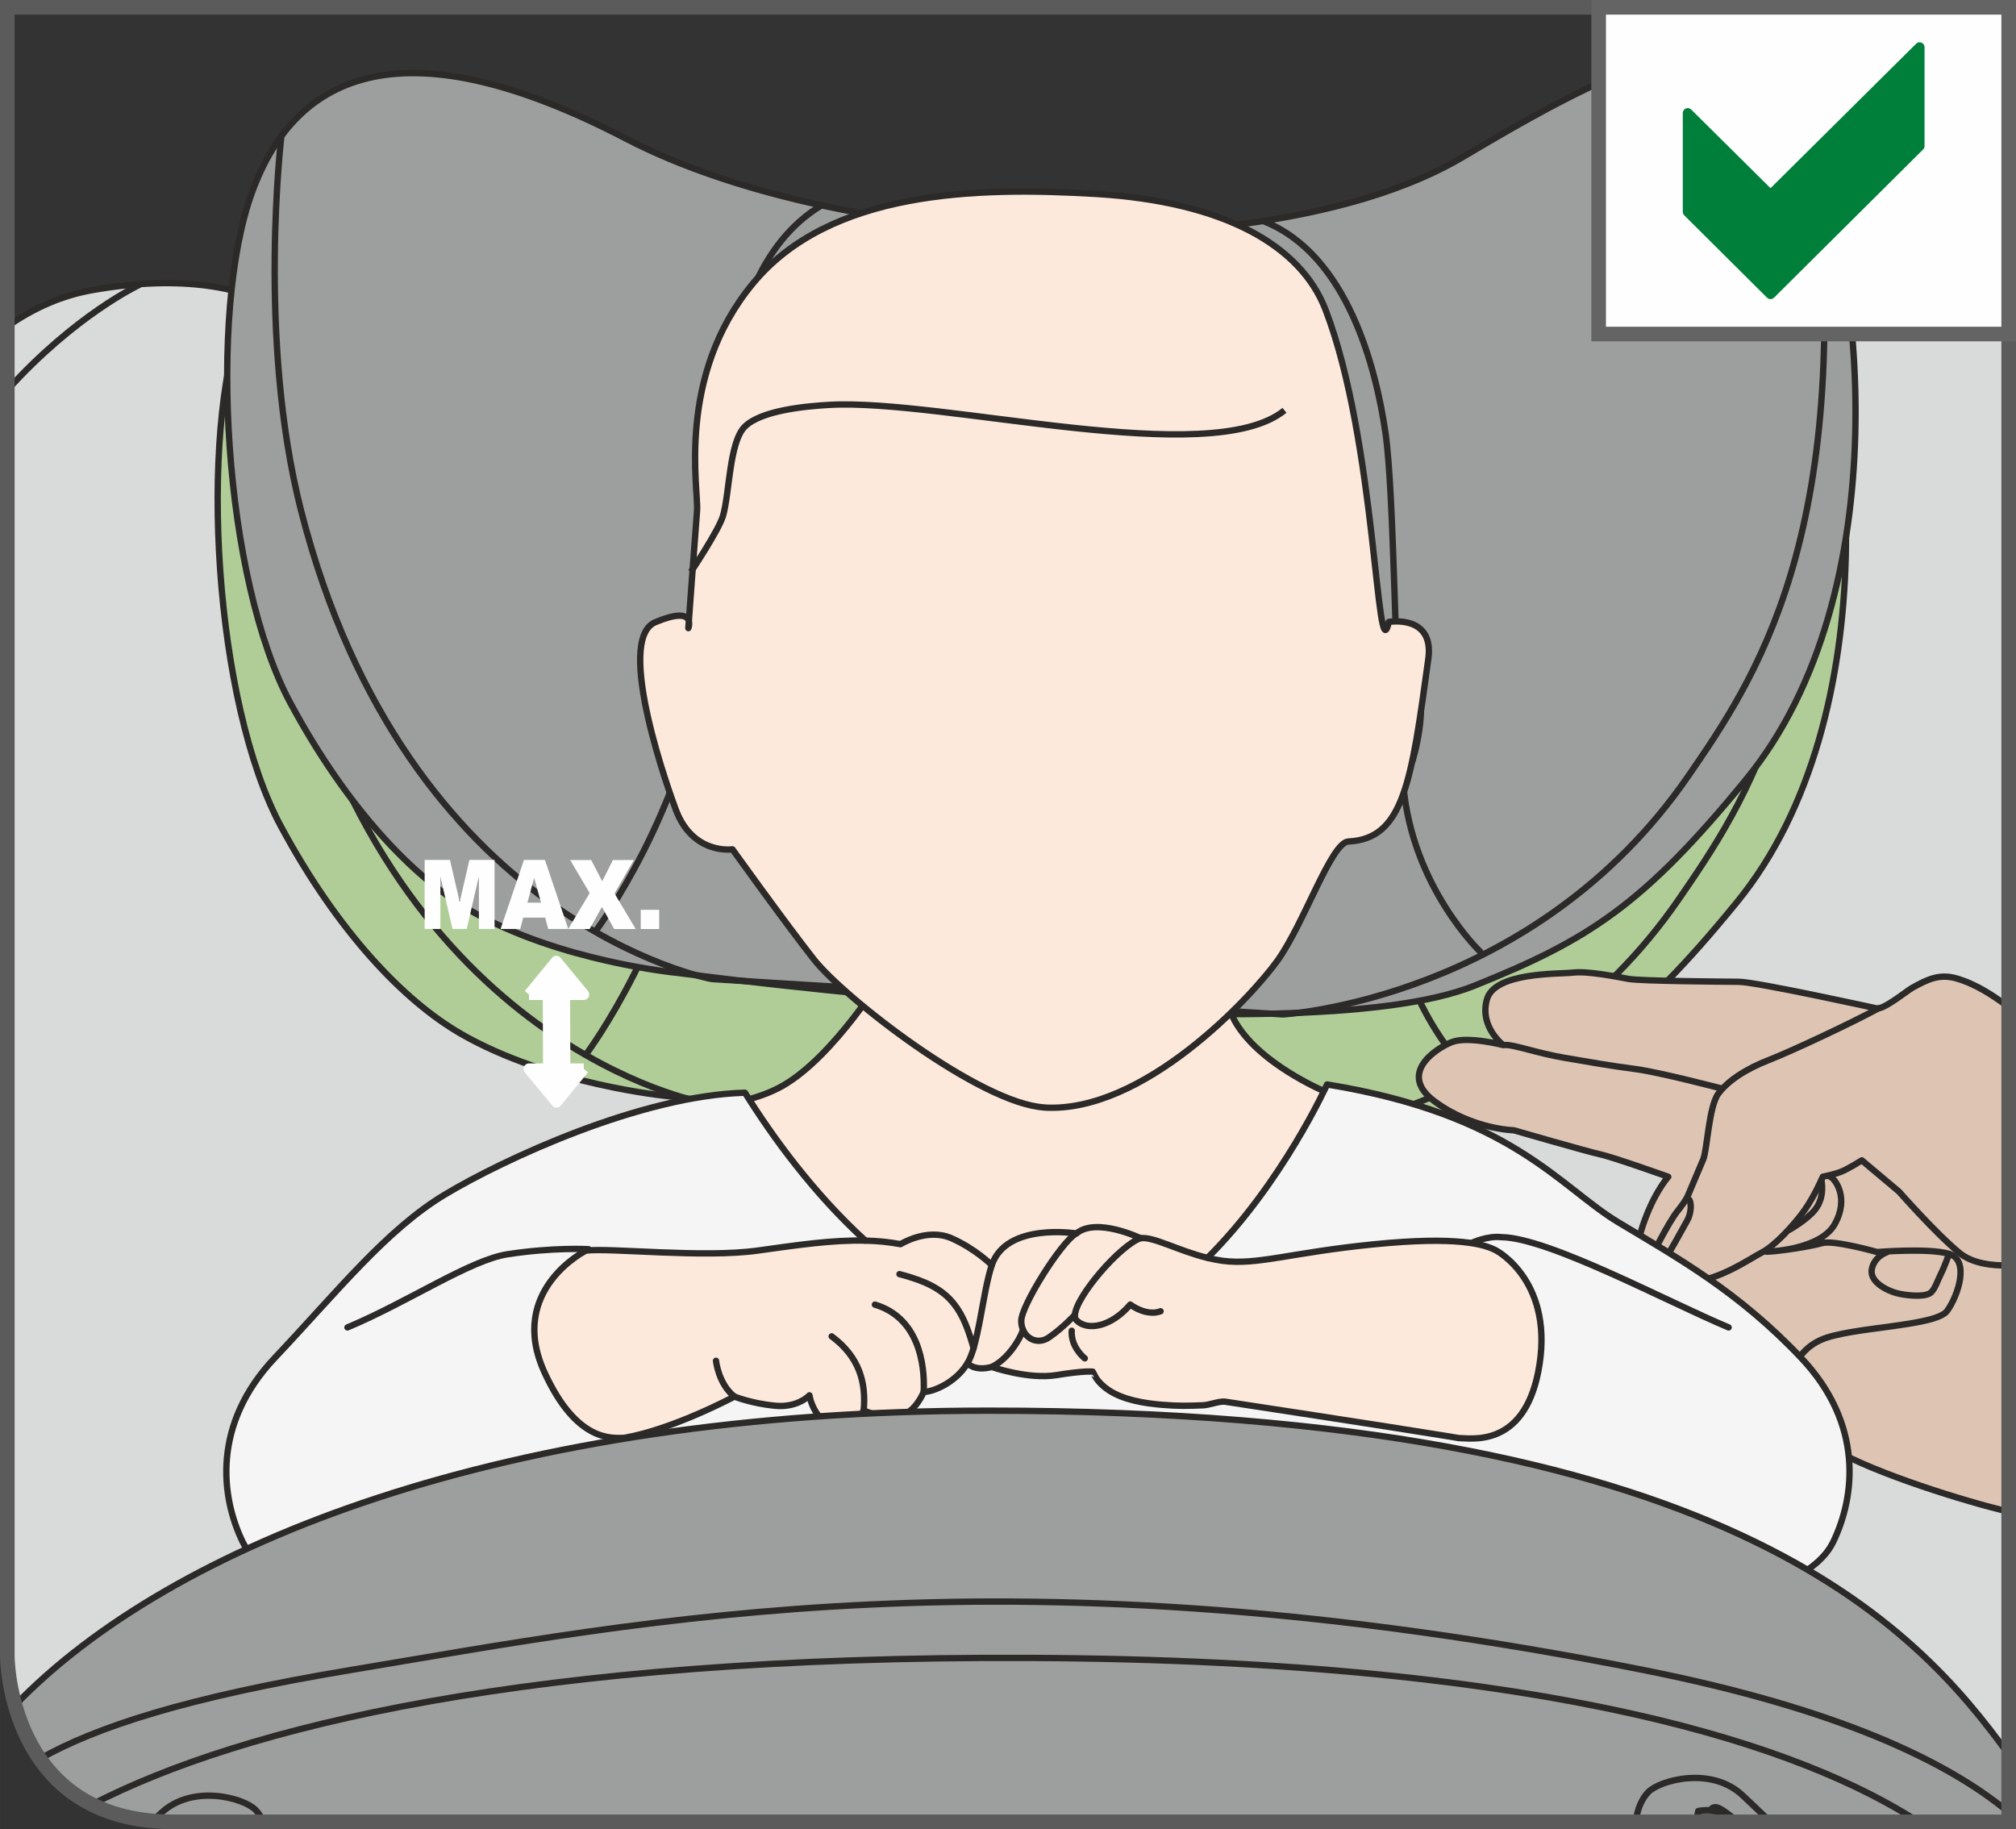 <?xml version="1.0" encoding="UTF-8"?>
<!DOCTYPE svg PUBLIC "-//W3C//DTD SVG 1.1//EN" "http://www.w3.org/Graphics/SVG/1.1/DTD/svg11.dtd">
<!-- Creator: CorelDRAW 2017 -->
<svg xmlns="http://www.w3.org/2000/svg" xml:space="preserve" width="24.338mm" height="22.081mm" version="1.1" style="shape-rendering:geometricPrecision; text-rendering:geometricPrecision; image-rendering:optimizeQuality; fill-rule:evenodd; clip-rule:evenodd"
viewBox="0 0 273.17 247.84"
 xmlns:xlink="http://www.w3.org/1999/xlink">
 <rect x="0" y="0" width="273.17" height="247.84" fill="#333333" stroke="none"/>
 <defs>
  <style type="text/css">
   <![CDATA[
    .str6 {stroke:#646464;stroke-width:1.98;stroke-miterlimit:4}
    .str5 {stroke:#5B5B5B;stroke-width:1.98;stroke-miterlimit:4}
    .str1 {stroke:#2B2A29;stroke-width:0.86;stroke-miterlimit:4}
    .str2 {stroke:#FEFEFE;stroke-width:1.48;stroke-linejoin:round;stroke-miterlimit:10}
    .str7 {stroke:#007F3A;stroke-width:1.34;stroke-linejoin:round;stroke-miterlimit:10}
    .str3 {stroke:#FEFEFE;stroke-width:3.7;stroke-linecap:round;stroke-linejoin:round;stroke-miterlimit:10}
    .str4 {stroke:#2B2A29;stroke-width:0.86;stroke-linecap:round;stroke-linejoin:round;stroke-miterlimit:10}
    .str0 {stroke:#2B2A29;stroke-width:0.86;stroke-linecap:round;stroke-linejoin:round;stroke-miterlimit:4}
    .fil1 {fill:none;fill-rule:nonzero}
    .fil6 {fill:#FEFEFE;fill-rule:nonzero}
    .fil7 {fill:whitesmoke;fill-rule:nonzero}
    .fil0 {fill:#D9DADA;fill-rule:nonzero}
    .fil3 {fill:#9D9E9E;fill-rule:nonzero}
    .fil8 {fill:#898989;fill-rule:nonzero}
    .fil9 {fill:#5B5B5B;fill-rule:nonzero}
    .fil4 {fill:#FDE9DB;fill-rule:nonzero}
    .fil5 {fill:#DEC4B3;fill-rule:nonzero}
    .fil2 {fill:#B0CD98;fill-rule:nonzero}
    .fil10 {fill:#007F3A;fill-rule:nonzero}
   ]]>
  </style>
 </defs>
 <g id="Слой_x0020_1">
  <path class="fil0" d="M0.99 44.22c3.63,-2.55 7.51,-4.21 11.56,-4.93 24.58,-4.32 32.96,7.29 37.82,14.05 4.86,6.75 29.44,38.36 89.95,38.62 60.5,0.28 93.73,-35.92 102.11,-46.46 5.7,-7.18 17.3,-16.36 29.76,-14.9l0 216.24 -248.74 0 0 0c-22.45,0 -22.45,-22.45 -22.45,-22.45l0 -180.18z"/>
  <path class="fil0" d="M266.37 30.67c1.9,-0.25 3.84,-0.29 5.81,-0.06l0 1.78c-3.4,-1.37 -5.79,-1.46 -5.79,-1.46l-0.02 -0.26z"/>
  <path class="fil1 str0" d="M266.39 30.93c0,0 2.38,0.08 5.78,1.46"/>
  <path class="fil0" d="M18.82 38.5l0.01 0.12c0,0 -8.69,4.08 -17.84,14.24l0 -8.64c3.63,-2.55 7.51,-4.21 11.56,-4.93 2.22,-0.39 4.31,-0.65 6.27,-0.8z"/>
  <path class="fil1 str0" d="M18.83 38.62c0,0 -8.69,4.08 -17.84,14.24"/>
  <path class="fil1 str0" d="M272.18 30.61l-0.02 -0c-0.02,-0 -0.05,-0.01 -0.07,-0.01 -12.42,-1.4 -23.98,7.75 -29.66,14.91 -8.38,10.54 -41.6,46.74 -102.11,46.46 -60.51,-0.27 -85.08,-31.87 -89.95,-38.62 -4.86,-6.76 -13.24,-18.37 -37.82,-14.05 -4.05,0.71 -7.93,2.37 -11.56,4.93"/>
  <path class="fil2" d="M62.45 140.07c-7.75,-4.46 -16.71,-13.86 -24.38,-28.09 -9.02,-16.73 -11.22,-52.85 -5.19,-69.27 6.02,-16.43 20.86,-22.72 50.68,-7.21 29.82,15.51 87.75,17.71 113.43,2.44 25.68,-15.28 38.04,-20.03 46.24,-3.05 8.2,16.97 12.75,62.11 -7.88,87.36 -13.94,17.07 -21.43,21.83 -36.88,28.02 -23.89,9.57 -107.9,-1.74 -107.9,-1.74 0,0 -16.07,-1.52 -28.11,-8.45z"/>
  <path class="fil1 str0" d="M62.45 140.07c-7.75,-4.46 -16.71,-13.86 -24.38,-28.09 -9.02,-16.73 -11.22,-52.85 -5.19,-69.27 6.02,-16.43 20.86,-22.72 50.68,-7.21 29.82,15.51 87.75,17.71 113.43,2.44 25.68,-15.28 38.04,-20.03 46.24,-3.05 8.2,16.97 12.75,62.11 -7.88,87.36 -13.94,17.07 -21.43,21.83 -36.88,28.02 -23.89,9.57 -107.9,-1.74 -107.9,-1.74 0,0 -16.07,-1.52 -28.11,-8.45"/>
  <path class="fil1 str0" d="M36.85 35.03c0,0 -3.32,27.43 2.64,50.8 14.3,56.04 55.68,63.53 55.68,63.53l77.39 4.79c0,0 34.08,-1.98 54.99,-32.41 8.73,-12.71 22.36,-32.29 17.26,-83.12"/>
  <path class="fil1 str0" d="M199.3 145.67c0,0 -9.29,-8.83 -10.44,-22.68 -1.16,-13.84 -1.19,-39.19 -2.42,-47.66 -1.23,-8.47 -5.04,-24.14 -16.5,-28.65"/>
  <path class="fil1 str0" d="M79.5 142.74c0,0 12.13,-16.28 14.71,-36.61 2.58,-20.32 -0.96,-51.54 15.83,-61.62"/>
  <path class="fil3" d="M63.74 123.37c-7.75,-4.46 -16.71,-13.86 -24.38,-28.09 -9.02,-16.73 -11.22,-52.85 -5.19,-69.27 6.02,-16.43 20.86,-22.72 50.68,-7.21 29.82,15.51 87.75,17.72 113.43,2.44 25.68,-15.28 38.04,-20.03 46.24,-3.05 8.2,16.97 12.75,62.11 -7.88,87.36 -13.94,17.07 -21.43,21.83 -36.88,28.02 -23.89,9.58 -107.9,-1.74 -107.9,-1.74 0,0 -16.07,-1.52 -28.11,-8.45z"/>
  <path class="fil1 str0" d="M63.74 123.37c-7.75,-4.46 -16.71,-13.86 -24.38,-28.09 -9.02,-16.73 -11.22,-52.85 -5.19,-69.27 6.02,-16.43 20.86,-22.72 50.68,-7.21 29.82,15.51 87.75,17.72 113.43,2.44 25.68,-15.28 38.04,-20.03 46.24,-3.05 8.2,16.97 12.75,62.11 -7.88,87.36 -13.94,17.07 -21.43,21.83 -36.88,28.02 -23.89,9.58 -107.9,-1.74 -107.9,-1.74 0,0 -16.07,-1.52 -28.11,-8.45"/>
  <path class="fil1 str0" d="M38.14 18.33c0,0 -3.32,27.43 2.64,50.8 14.3,56.04 55.68,63.53 55.68,63.53l77.39 4.79c0,0 34.08,-1.98 54.99,-32.41 8.73,-12.71 22.36,-32.29 17.26,-83.12"/>
  <path class="fil1 str0" d="M200.59 128.97c0,0 -9.29,-8.83 -10.44,-22.68 -1.16,-13.84 -1.19,-39.19 -2.42,-47.66 -1.23,-8.47 -5.05,-24.14 -16.5,-28.65"/>
  <path class="fil1 str0" d="M80.8 126.04c0,0 12.13,-16.29 14.71,-36.61 2.59,-20.32 -0.95,-51.54 15.83,-61.62"/>
  <path class="fil4" d="M201.65 246.85c0.12,-6.76 -0.17,-12.83 -0.72,-18.24 3.02,4.38 6.91,9.23 12.03,14.5 0.03,1.24 0.01,2.49 -0.03,3.74l35.93 0c-1.03,-12.7 -7.58,-24.89 -9.85,-30.48 -5.71,-14.02 -14.81,-30.46 -20.35,-38 0.14,-8.03 -5.53,-16.29 -11.12,-20.56 -11.51,-8.78 -19.47,-5.28 -30.29,-11.01 -10.82,-5.73 -10.86,-11.15 -10.86,-11.15l-46.43 -3.92c0,0 -6.85,11.33 -13.87,15.37 -7.02,4.05 -19.4,3.01 -27.14,6.33 -7.73,3.32 -11.76,6.63 -15.68,15.07 -3.92,8.44 -14.79,25.73 -14.79,25.73l0.4 0.46c-5.44,7.51 -12.17,18.17 -17.66,31.66 -1.66,4.09 -5.62,11.72 -8.02,20.49l0.22 0 0 0 39.54 0c2.78,-3.27 5.08,-6.35 7,-9.22 -0.08,3.16 -0.08,6.23 -0.01,9.22l131.69 0z"/>
  <path class="fil1 str0" d="M201.65 246.85c0.12,-6.76 -0.17,-12.83 -0.72,-18.24 3.02,4.38 6.91,9.23 12.03,14.5 0.03,1.24 0.01,2.49 -0.03,3.74m-149.96 0c2.78,-3.27 5.08,-6.35 7,-9.22 -0.08,3.16 -0.08,6.23 -0.01,9.22m169.05 -30.48c-5.71,-14.02 -14.81,-30.46 -20.35,-38 0.14,-8.03 -5.53,-16.29 -11.12,-20.56 -11.51,-8.78 -19.47,-5.28 -30.29,-11.01 -10.82,-5.73 -10.86,-11.15 -10.86,-11.15l-46.43 -3.92c0,0 -6.85,11.33 -13.87,15.37 -7.02,4.05 -19.4,3.01 -27.14,6.33 -7.73,3.32 -11.76,6.63 -15.68,15.07 -3.92,8.44 -14.79,25.73 -14.79,25.73l0.4 0.46c-5.44,7.51 -12.17,18.17 -17.66,31.66 -1.66,4.09 -5.62,11.72 -8.02,20.49m225.65 0c-1.03,-12.7 -7.58,-24.89 -9.85,-30.48"/>
  <path class="fil1 str0" d="M69.34 241.86c0,0 8.87,-8.93 12.13,-16.26"/>
  <path class="fil1 str0" d="M201.29 231.15c0,0 -5.77,-1.88 -8.46,-5.33 -2.69,-3.44 -4.96,-7.82 -4.96,-10.08"/>
  <path class="fil1 str0" d="M99.54 99.92c0,0 -7.25,-11.46 -10.06,-8.19 -2.81,3.27 0.47,10.06 0.47,10.06 0,0 0,-4.68 3.05,-3.75 3.04,0.94 6.32,6.79 6.32,6.79 0,0 -4.21,-0.47 -5.15,0 -0.93,0.47 0,2.57 1.17,2.81 1.17,0.23 3.28,-1.87 3.75,-0.23 0.47,1.64 0.93,3.51 0,4.68"/>
  <path class="fil1 str0" d="M184.56 101.03c0,0 5.17,-12.57 7.17,-8.98 2,3.59 -0.33,11.03 -0.33,11.03 0,0 0,-5.13 -2.17,-4.1 -2.17,1.03 -4.5,7.44 -4.5,7.44 0,0 3,-0.51 3.67,0 0.67,0.52 0,2.82 -0.83,3.08 -0.84,0.26 -2.34,-2.05 -2.67,-0.26 -0.33,1.8 -0.72,2.84 -0.05,4.12"/>
  <path class="fil4" d="M141.55 150.06c-8.76,-0.51 -27.22,-14.9 -31.3,-20.11 -3.94,-5.02 -11,-14.87 -11,-14.87 0,0 -5.35,0.8 -7.67,-5.35 -0.65,-1.73 -8.46,-23.06 -2.77,-25.43 5.69,-2.37 4.46,0.81 4.46,0.81 0,0 0.95,-13.05 1.18,-15.89 0.24,-2.84 -2.9,-18.18 7.59,-30.83 10.41,-12.56 30.09,-13.09 46.49,-12.11 17.41,1.05 27.74,7.03 31.07,15.66 6.91,17.89 6.93,49.71 8.59,42.33 0,0 6.18,-1.07 5.35,5 -2.28,16.63 -3.33,24.4 -10.83,24.75 -2.34,0.11 -6.01,11.15 -9.64,16.18 -3.55,4.93 -18.15,20.65 -31.53,19.87z"/>
  <path class="fil1 str0" d="M141.55 150.06c-8.76,-0.51 -27.22,-14.9 -31.3,-20.11 -3.94,-5.02 -11,-14.87 -11,-14.87 0,0 -5.35,0.8 -7.67,-5.35 -0.65,-1.73 -8.46,-23.06 -2.77,-25.43 5.69,-2.37 4.46,0.81 4.46,0.81 0,0 0.95,-13.05 1.18,-15.89 0.24,-2.84 -2.9,-18.18 7.59,-30.83 10.41,-12.56 30.09,-13.09 46.49,-12.11 17.41,1.05 27.74,7.03 31.07,15.66 6.91,17.89 6.93,49.71 8.59,42.33 0,0 6.18,-1.07 5.35,5 -2.28,16.63 -3.33,24.4 -10.83,24.75 -2.34,0.11 -6.01,11.15 -9.64,16.18 -3.55,4.93 -18.15,20.65 -31.53,19.87"/>
  <path class="fil4" d="M152.71 83.34c-1.01,-1.72 0.25,-3.54 4.7,-3.71 4.44,-0.16 10.37,-2.39 13.25,-1.24 2.88,1.15 6.09,5.35 6.09,5.35 0,0 -3.21,-2.63 -7.74,-2.97 -4.53,-0.33 -14.9,4.94 -16.31,2.55z"/>
  <path class="fil4" d="M133.52 82.19c1.01,-1.72 -0.24,-3.54 -4.69,-3.71 -4.45,-0.16 -10.37,-2.39 -13.26,-1.24 -2.88,1.15 -6.09,5.35 -6.09,5.35 0,0 3.21,-2.63 7.74,-2.97 4.53,-0.33 14.9,4.94 16.3,2.55z"/>
  <path class="fil1 str1" d="M174.05 55.6c-9.97,8.13 -46.29,-1.62 -61.69,-0.74 -2.95,0.17 -9.18,0.69 -11.45,2.96 -2.1,2.09 -2.06,9.11 -2.95,12.1 -0.59,1.96 -4.34,7.57 -4.34,7.57"/>
  <path class="fil5" d="M272.18 136.44c-2.19,-1.61 -4.45,-3.11 -7.08,-3.87 -2.3,-0.66 -3.93,0.13 -5.96,1.26 -0.81,0.45 -3.9,3.01 -4.87,2.8 0,0 -16.26,-3.58 -18.63,-3.6 -2.37,-0.02 -13.31,-0.1 -14.96,-0.39 -1.64,-0.3 -5.54,-1.09 -7.52,-0.86 -1.98,0.23 -10.62,-0.1 -11.68,3.63 -1.06,3.73 2.22,6.2 2.22,6.2 0,0 -4.78,-1.25 -6.95,-0.42 -2.17,0.84 -7.46,4.3 -2.31,8.08 5.15,3.77 10.69,3.88 10.69,3.88 0,0 9.88,2.86 11.66,3.25 1.78,0.38 9.26,3.05 9.26,3.05 0,0 -2.34,2.57 -3.83,7.86 -1.48,5.3 2.57,11.69 4.84,14.21 2.27,2.52 4.09,3.11 5.92,5.17 1.83,2.06 2.98,3.15 4.03,3.8 1.05,0.66 10.66,5.21 11.37,5.84 5.71,3.33 18.05,7.16 23.79,8.49l0 -68.37z"/>
  <path class="fil1 str0" d="M272.18 136.44c-2.19,-1.61 -4.45,-3.11 -7.08,-3.87 -2.3,-0.66 -3.93,0.13 -5.96,1.26 -0.81,0.45 -3.9,3.01 -4.87,2.8 0,0 -16.26,-3.58 -18.63,-3.6 -2.37,-0.02 -13.31,-0.1 -14.96,-0.39 -1.64,-0.3 -5.54,-1.09 -7.52,-0.86 -1.98,0.23 -10.62,-0.1 -11.68,3.63 -1.06,3.73 2.22,6.2 2.22,6.2 0,0 -4.78,-1.25 -6.95,-0.42 -2.17,0.84 -7.46,4.3 -2.31,8.08 5.15,3.77 10.69,3.88 10.69,3.88 0,0 9.88,2.86 11.66,3.25 1.78,0.38 9.26,3.05 9.26,3.05 0,0 -2.34,2.57 -3.83,7.86 -1.48,5.3 2.57,11.69 4.84,14.21 2.27,2.52 4.09,3.11 5.92,5.17 1.83,2.06 2.98,3.15 4.03,3.8 1.05,0.66 10.66,5.21 11.37,5.84 5.71,3.33 18.05,7.16 23.79,8.49"/>
  <path class="fil1 str0" d="M241.23 188c1.74,-2.49 2.47,-5.1 5.5,-6.45 4.01,-1.79 15.58,-1.78 17.12,-3.94 1.53,-2.15 3.04,-6.89 0.25,-7.72 -2.78,-0.82 -9.74,-0.24 -9.74,-0.24 0,0 -5.91,-1.68 -7.49,-1.21 -1.58,0.47 -5.83,1.11 -7.5,1.16 0,0 7.23,-0.15 9.24,-3.73 2,-3.58 0.03,-6.02 -0.41,-6.3l-0.44 -0.27"/>
  <path class="fil1 str0" d="M264.1 169.9c0,0 -0.59,1.69 -1.1,2.7 -0.51,1.01 -0.87,2.29 -1.54,2.66 -1,0.54 -3.45,0.24 -4.55,-0.07 -1.11,-0.31 -3.64,-1.45 -3.27,-3.26 0.35,-1.71 2.01,-2.24 2.01,-2.24"/>
  <path class="fil1 str0" d="M272.18 171.46c-2.13,0.05 -4.88,-0.23 -6.65,-1.68 -3.23,-2.65 -8.2,-8.31 -8.2,-8.31l-5.05 -4.25c0,0 -1.8,1.14 -2.77,1.53 -0.97,0.39 -2.52,0.69 -2.52,0.69 0,0 -1.12,2.65 -2.51,4.59 -1.39,1.94 -3.98,4.76 -5.72,5.66 -1.74,0.9 -6.47,4.28 -10.7,4.02 -2.63,-0.16 -4.39,-3.23 -4.39,-3.23 0,0 2.4,-4.84 3.61,-6.35 1.22,-1.51 1.45,-2.17 1.45,-2.17 0,0 1.52,-3.58 2.06,-4.87 0.54,-1.3 0.76,-7.14 2.03,-8.88 1.27,-1.74 3.74,-3.37 6.86,-4.58 3.12,-1.22 11.21,-5.02 14.85,-7"/>
  <path class="fil1 str0" d="M233.28 147.49c0,0 -8.48,-2.23 -11.75,-2.65 -3.27,-0.42 -5.71,-0.86 -9.48,-1.5 -3.77,-0.64 -6.87,-1.79 -8.06,-1.75"/>
  <path class="fil1 str0" d="M224.32 171.24c0,0 0.58,-0 1.02,-0.31 0.44,-0.3 2.82,-4.77 3.31,-5.61 0.49,-0.86 0.65,-2.49 0.12,-2.9"/>
  <path class="fil1 str0" d="M246.8 159.94c0,0 0.54,2.2 -0.85,3.96 -1.09,1.38 -3.47,2.72 -3.47,2.72"/>
  <polygon class="fil6" points="71.68,134.75 75.38,130.24 79.1,134.75 "/>
  <polyline class="fil1 str2" points="71.68,134.75 75.38,130.24 79.1,134.75 71.68,134.75 "/>
  <polygon class="fil6" points="79.1,144.83 75.41,149.34 71.68,144.83 "/>
  <polyline class="fil1 str2" points="79.1,144.83 75.41,149.34 71.68,144.83 79.1,144.83 "/>
  <line class="fil1" x1="75.44" y1="146.83" x2="75.39" y2= "133.8" />
  <line class="fil1 str3" x1="75.44" y1="146.83" x2="75.39" y2= "133.8" />
  <path class="fil6" d="M57.55 116.52l3.42 0 1.32 5.69 1.31 -5.69 3.41 0 0 9.35 -2.12 0 0 -7.13 -1.65 7.13 -1.93 0 -1.64 -7.13 0 7.13 -2.13 0 0 -9.35zm16.31 7.81l-2.96 0 -0.41 1.54 -2.66 0 3.17 -9.35 2.84 0 3.16 9.35 -2.72 0 -0.41 -1.54zm-0.55 -2.02l-0.93 -3.36 -0.92 3.36 1.85 0zm3.93 -5.78l2.87 0 1.49 2.88 1.45 -2.88 2.84 0 -2.62 4.53 2.87 4.82 -2.92 0 -1.66 -3 -1.66 3 -2.91 0 2.91 -4.87 -2.64 -4.48zm9.58 6.75l2.5 0 0 2.6 -2.5 0 0 -2.6z"/>
  <path class="fil7" d="M196.51 194.65l-0.33 2.23c-2.45,-0.16 -41.86,-2.73 -55.52,-2.73 -5.86,0 -16.44,0.47 -26.82,1.02l-0.09 -1.72c2.19,0 3.29,-2.34 3.29,-2.34 0,0 2.65,1.24 4.85,0.78 2.18,-0.47 3.28,-3.28 3.28,-3.28 1.25,0 4.37,-1.25 5.94,-3.91 0,0 0.84,1.15 3.29,0.52 0,0 4.97,1.73 8.77,1.1 3.79,-0.62 4.89,-0.47 4.9,-0.47 0.02,0 0.38,0.72 0.4,0.77 0.44,0.68 1.07,1.28 1.75,1.73 1.99,1.33 4.82,1.79 7.33,2 2.16,0.18 3.5,0.14 5.49,0.06 0.75,-0.02 2.21,-0.59 2.95,-0.49 0,0 22.62,3.43 30.53,4.74z"/>
  <path class="fil4" d="M145.24 180.98c3.3,-0.53 6.41,-1.75 9.34,-3.44 3.29,-1.89 6.34,-4.38 9.07,-7.11 0.65,0.16 1.3,0.29 1.97,0.38 4.75,0.63 9.12,-1.09 20.51,-2.23 11.39,-1.14 15.09,0 16.65,0.87 0,0 8.05,4.27 5.63,16.46 -2.05,10.33 -9.21,8.92 -10.79,8.92 -0.33,-0.06 -0.7,-0.12 -1.12,-0.19 -7.92,-1.3 -30.53,-4.74 -30.53,-4.74 -0.74,-0.1 -2.21,0.47 -2.96,0.49 -1.98,0.08 -3.32,0.12 -5.49,-0.06 -2.51,-0.21 -5.33,-0.67 -7.32,-2 -0.67,-0.45 -1.31,-1.05 -1.75,-1.73 -0.03,-0.04 -0.38,-0.76 -0.4,-0.76l-0.89 -1.88 -0.19 0.08c0,0 -1.54,-1.19 -1.75,-3.06z"/>
  <path class="fil7" d="M196.51 194.65c0.42,0.07 0.79,0.13 1.12,0.19 1.58,0 8.74,1.41 10.79,-8.92 2.42,-12.19 -5.63,-16.46 -5.63,-16.46 -1.56,-0.87 -5.26,-2.01 -16.65,-0.87 -11.39,1.14 -15.76,2.86 -20.51,2.23 -0.66,-0.1 -1.32,-0.22 -1.97,-0.38 10.11,-10.07 16.19,-23.48 16.19,-23.48 25.02,4.07 31.52,13.9 39.47,18.68 7.96,4.79 16.28,9.39 24.77,18.37 8.49,8.99 7.32,18.8 4.33,24.97 -2.94,6.03 -14.16,7.75 -14.63,7.82l-0.02 0c-0.07,-0.1 -4.79,-6.7 -10.69,-10.64 -5.95,-3.96 -22.26,-6.95 -26.77,-9.25 0,0 -0.04,0 -0.12,-0.01l0.33 -2.23z"/>
  <path class="fil4" d="M143.16 186.31c-3.8,0.63 -8.77,-1.11 -8.77,-1.11 2.15,-1.02 3.75,-3.67 4.17,-4.87 0.05,0.02 0.1,0.03 0.15,0.04 0.63,1.21 2.07,1.75 3.4,0.86 0.07,-0.04 0.14,-0.09 0.21,-0.14 0.31,0.05 0.61,0.1 0.92,0.13 0.67,-0.05 1.34,-0.13 2,-0.24 0.21,1.87 1.75,3.07 1.75,3.07l0.19 -0.09 0.88 1.88c-0.01,0 -1.12,-0.15 -4.9,0.47z"/>
  <path class="fil4" d="M154.55 167.76c1.63,-0.29 5.13,1.71 9.1,2.67 -2.74,2.72 -5.78,5.21 -9.08,7.11 -0.84,-0.32 -1.43,-0.78 -1.43,-0.78 -2.58,3.05 -5.86,3.63 -7.31,2.11 -0.15,-0.16 -0.21,-0.4 -0.19,-0.7 0.18,-2.54 6.07,-9.38 8.9,-10.41z"/>
  <path class="fil4" d="M145.24 180.98c-0.67,0.11 -1.33,0.19 -2,0.24 -0.31,-0.03 -0.61,-0.08 -0.92,-0.13 1.7,-1.18 3.32,-2.92 3.32,-2.92l0.02 0c-0.02,0.31 0.04,0.55 0.19,0.7 1.45,1.52 4.73,0.94 7.31,-2.11 0,0 0.58,0.45 1.43,0.78 -2.93,1.69 -6.04,2.91 -9.34,3.44z"/>
  <path class="fil4" d="M145.84 167.11c2.69,-2.26 8.71,0.65 8.71,0.65 -2.83,1.02 -8.72,7.87 -8.89,10.41l-0.02 0c0,0 -1.62,1.74 -3.32,2.92 -1.23,-0.18 -2.43,-0.42 -3.6,-0.71 -0.21,-0.4 -0.33,-0.87 -0.33,-1.39 0,-2.07 5.39,-10.67 7.46,-11.87z"/>
  <path class="fil4" d="M138.57 180.33c-1.95,-0.49 -3.85,-1.14 -5.69,-1.92 0.47,-2.51 0.89,-5.14 1.52,-7 1.97,-5.84 11.45,-4.3 11.45,-4.3 -2.07,1.2 -7.46,9.8 -7.46,11.87 0,0.52 0.12,0.99 0.33,1.39 -0.05,-0.02 -0.1,-0.03 -0.15,-0.04z"/>
  <path class="fil4" d="M142.32 181.09c-0.07,0.05 -0.14,0.1 -0.21,0.14 -1.33,0.89 -2.77,0.35 -3.4,-0.86 1.18,0.29 2.38,0.54 3.6,0.72z"/>
  <path class="fil4" d="M138.57 180.33c-0.43,1.2 -2.02,3.85 -4.17,4.87 -2.45,0.64 -3.29,-0.51 -3.29,-0.51 0.3,-0.53 0.58,-1.21 0.82,-2.01l0 -0.01c0.36,-1.24 0.66,-2.73 0.95,-4.26 1.84,0.78 3.74,1.42 5.69,1.92z"/>
  <path class="fil4" d="M128.92 167.77c3.28,1.44 5.47,3.64 5.47,3.64 -0.62,1.87 -1.05,4.5 -1.52,7 -1.22,-0.51 -2.42,-1.08 -3.59,-1.69 -0.01,0 -0.01,0 -0.01,-0.01 -1.21,-1.56 -2.98,-2.72 -5.86,-3.62 -2.17,-1.54 -4.22,-3.21 -6.15,-4.99 1.61,0.03 3.2,0.19 4.76,0.48 0,0 3.6,-2.25 6.89,-0.81z"/>
  <path class="fil4" d="M132.87 178.41c-0.29,1.53 -0.59,3.03 -0.95,4.26 -0.7,-2.45 -1.39,-4.4 -2.63,-5.96 1.17,0.61 2.37,1.18 3.59,1.69z"/>
  <path class="fil4" d="M125.16 188.61c0,0 -1.1,2.81 -3.28,3.28 -2.2,0.47 -4.85,-0.78 -4.85,-0.78 0,0 -1.1,2.34 -3.29,2.34 -2.18,0 -3.75,-2.5 -4.06,-4.38 0,0 -1.56,1.72 -4.69,1.41 -3.14,-0.31 -5.48,-1.24 -5.48,-1.24 0,0 -8.26,4.43 -14.86,5.58 -0.03,0.01 -0.07,0.01 -0.1,0.02 -1.58,0 -6.42,0.66 -10.79,-8.92 -5.06,-11.13 5.64,-16.46 5.64,-16.46 3.39,-0.39 15.89,1.03 23.25,0 5.4,-0.75 10.12,-1.47 14.61,-1.35 1.94,1.77 3.99,3.45 6.15,4.99 1.87,1.33 3.83,2.55 5.86,3.62 0,0.01 0,0.01 0.01,0.01 1.25,1.56 1.94,3.5 2.64,5.96l0 0.01c-0.24,0.8 -0.52,1.48 -0.82,2.01 -1.57,2.66 -4.69,3.91 -5.94,3.91z"/>
  <path class="fil4" d="M123.42 173.09c2.88,0.9 4.65,2.06 5.86,3.62 -2.04,-1.08 -4,-2.29 -5.86,-3.62z"/>
  <path class="fil7" d="M117.26 168.1c-4.49,-0.12 -9.21,0.6 -14.61,1.35 -7.36,1.03 -19.87,-0.39 -23.25,0 0,0 -10.7,5.33 -5.64,16.46 4.37,9.58 9.22,8.92 10.79,8.92 0.04,-0.01 0.07,-0.01 0.1,-0.02l0.37 2.07c-4.52,2.31 -20.83,5.29 -26.77,9.25 -5.88,3.92 -10.59,10.49 -10.7,10.64l-0.03 0c-0.58,-0.09 -11.7,-1.83 -14.61,-7.82 -3,-6.16 -4.17,-15.98 4.32,-24.96 8.49,-8.98 15.09,-17.34 23.04,-22.13 7.96,-4.78 26.63,-13.44 40.68,-13.81 3.78,6.04 9.29,13.63 16.32,20.04z"/>
  <path class="fil7" d="M113.74 193.45l0.08 1.72c-14.61,0.78 -28.81,1.71 -28.81,1.71l-0.36 -2.07c6.61,-1.15 14.86,-5.58 14.86,-5.58 0,0 2.34,0.93 5.48,1.24 3.13,0.31 4.68,-1.41 4.68,-1.41 0.32,1.87 1.88,4.38 4.07,4.38z"/>
  <path class="fil1 str4" d="M117.26 168.1c-7.03,-6.41 -12.54,-14 -16.32,-20.04 -14.05,0.37 -32.72,9.02 -40.68,13.81 -7.95,4.79 -14.56,13.15 -23.04,22.13 -8.49,8.99 -7.32,18.8 -4.32,24.96 2.99,6.15 14.64,7.82 14.64,7.82 0,0 4.75,-6.68 10.7,-10.64 5.95,-3.96 22.26,-6.94 26.77,-9.25 0,0 14.19,-0.94 28.81,-1.72 10.38,-0.55 20.96,-1.02 26.82,-1.02 13.66,0 53.07,2.57 55.52,2.72 0.08,0.01 0.12,0.01 0.12,0.01 4.52,2.31 20.83,5.29 26.77,9.25 5.95,3.97 10.69,10.64 10.69,10.64 0,0 11.65,-1.67 14.65,-7.82 2.99,-6.16 4.16,-15.98 -4.33,-24.96 -8.49,-8.98 -16.81,-13.59 -24.77,-18.37 -7.95,-4.78 -14.44,-14.61 -39.47,-18.68 0,0 -6.07,13.42 -16.19,23.48"/>
  <path class="fil1 str4" d="M131.1 184.69c-1.57,2.66 -4.69,3.91 -5.94,3.91 0,0 -1.1,2.81 -3.28,3.28 -2.2,0.47 -4.85,-0.78 -4.85,-0.78 0,0 -1.1,2.34 -3.29,2.34 -2.18,0 -3.75,-2.5 -4.06,-4.38 0,0 -1.56,1.72 -4.69,1.41 -3.14,-0.3 -5.48,-1.24 -5.48,-1.24 0,0 -8.26,4.43 -14.86,5.58 -0.03,0.01 -0.07,0.01 -0.1,0.02 -1.58,0 -6.42,0.66 -10.79,-8.92 -5.06,-11.13 5.64,-16.46 5.64,-16.46 3.38,-0.39 15.89,1.03 23.25,0 5.4,-0.75 10.12,-1.46 14.61,-1.35 1.61,0.03 3.2,0.19 4.76,0.48 0,0 3.6,-2.25 6.89,-0.81 3.28,1.44 5.47,3.64 5.47,3.64"/>
  <path class="fil1 str4" d="M117.03 191.11c0.35,-3.79 -0.59,-7.26 -4.34,-10.04"/>
  <path class="fil1 str4" d="M125.16 188.61c0.19,-3.87 -0.74,-10.09 -6.61,-11.84"/>
  <path class="fil1 str4" d="M131.92 182.67c-0.7,-2.45 -1.39,-4.4 -2.63,-5.96 -0.01,0 -0.01,0 -0.01,-0.01 -1.21,-1.56 -2.98,-2.73 -5.86,-3.62 -0.47,-0.15 -1,-0.3 -1.54,-0.44"/>
  <path class="fil1 str4" d="M138.61 180.2c-0.01,0.04 -0.02,0.08 -0.04,0.13 -0.42,1.2 -2.02,3.85 -4.17,4.87"/>
  <path class="fil1 str4" d="M97.02 184.38c0,0 0.31,3.13 2.5,4.86"/>
  <path class="fil1 str4" d="M146.99 184.05c0,0 -1.54,-1.19 -1.75,-3.06 -0.03,-0.23 -0.04,-0.45 -0.02,-0.68"/>
  <path class="fil1 str4" d="M47.08 179.86c8.23,-3.45 16.63,-9.15 21.72,-9.92 6.3,-0.96 10.94,-0.68 10.94,-0.68"/>
  <path class="fil1 str4" d="M234.23 179.86c-8.24,-3.45 -24.42,-12.16 -30.78,-12.23 -1.92,-0.22 -4,0.77 -4,0.77"/>
  <path class="fil1 str4" d="M145.84 167.11c-2.07,1.2 -7.46,9.8 -7.46,11.87 0,0.52 0.12,0.99 0.33,1.39 0.63,1.21 2.07,1.75 3.4,0.86 0.07,-0.04 0.14,-0.1 0.21,-0.15 1.7,-1.18 3.32,-2.92 3.32,-2.92"/>
  <path class="fil1 str4" d="M154.55 167.76c-2.83,1.02 -8.72,7.86 -8.9,10.41 -0.02,0.31 0.04,0.55 0.19,0.7 1.45,1.52 4.73,0.94 7.31,-2.11 0,0 0.58,0.45 1.43,0.78 0.76,0.29 1.74,0.48 2.68,0.13"/>
  <path class="fil1 str4" d="M148.06 185.85c0.02,0 0.38,0.72 0.4,0.77 0.44,0.68 1.07,1.28 1.75,1.73 2,1.33 4.82,1.8 7.33,2 2.17,0.18 3.5,0.14 5.49,0.06 0.75,-0.02 2.22,-0.59 2.96,-0.49 0,0 22.61,3.44 30.53,4.74 0.42,0.07 0.79,0.13 1.11,0.19 1.58,0 8.73,1.41 10.79,-8.92 2.42,-12.19 -5.63,-16.46 -5.63,-16.46 -1.56,-0.87 -5.26,-2.01 -16.65,-0.87 -11.39,1.14 -15.76,2.86 -20.51,2.23 -0.66,-0.1 -1.32,-0.22 -1.97,-0.38 -3.97,-0.96 -7.47,-2.96 -9.1,-2.67 0,0 -6.01,-2.91 -8.71,-0.65 0,0 -9.49,-1.55 -11.46,4.29 -0.62,1.87 -1.05,4.5 -1.52,7 -0.29,1.54 -0.59,3.02 -0.95,4.26l0 0.01c-0.24,0.8 -0.51,1.48 -0.82,2.01 0,0 0.85,1.15 3.29,0.52 0,0 4.97,1.73 8.77,1.1 3.78,-0.62 4.89,-0.47 4.9,-0.47"/>
  <path class="fil3" d="M2.01 230.92c21.06,-21.84 66.29,-39.95 131.95,-39.95 99.96,0 125.75,29.38 138.22,46.59l0 9.29 -248.74 0 0 0c-14.45,0 -19.59,-9.3 -21.43,-15.93z"/>
  <path class="fil1 str0" d="M2.04 231.05c21.08,-21.82 66.29,-39.91 131.91,-39.91 99.96,0 125.75,29.38 138.22,46.59"/>
  <path class="fil1 str0" d="M223.34 242.82c1.52,-1.58 8.55,-3.59 12.82,0.48 0.73,0.69 2.05,1.92 3.73,3.55m-18.25 0c0.22,-1.67 0.76,-3.04 1.7,-4.03"/>
  <path class="fil8" d="M231.31 246.85c0.17,-1.53 0.66,-2.28 1.58,-1.87 0.6,0.27 1.49,0.92 2.55,1.87l-4.13 0z"/>
  <path class="fil1 str0" d="M231.31 246.85c0.17,-1.53 0.66,-2.28 1.58,-1.87 0.6,0.27 1.49,0.92 2.55,1.87"/>
  <path class="fil1 str0" d="M5.39 238.32c7.61,-4.31 19.91,-8.34 41.95,-12.01 40.23,-6.7 89.98,-17.07 175.5,0 26.2,5.23 41.05,12.34 49.34,19.25"/>
  <path class="fil1 str0" d="M259.96 246.85c-15.42,-9.97 -48.79,-21.88 -120.35,-22.21 -67.86,-0.31 -106.85,9.4 -127.15,19.86"/>
  <g id="_1474585600">
   <path class="fil9" d="M230.11 245.39c0,0 3.1,-0.74 4.05,1.46l-4.31 0 0.26 -1.46z"/>
   <path class="fil1 str0" d="M230.11 245.39c0,0 3.1,-0.74 4.05,1.46m-4.31 0l0.26 -1.46"/>
  </g>
  <path class="fil1 str0" d="M34.61 245.22c-1.52,-1.58 -8.55,-3.59 -12.82,0.48l-1.1 1.03m14.99 0.12c-0.27,-0.62 -0.63,-1.18 -1.07,-1.64"/>
  <path class="fil1 str5" d="M0.99 0.99l0 223.41c0,0 0,22.45 22.45,22.45l248.74 0 0 -245.86 -271.19 0z"/>
  <polygon class="fil6 str6" points="216.62,45.26 272.18,45.26 272.18,0.99 216.62,0.99 "/>
  <polygon class="fil10" points="260.11,19.78 239.91,39.86 228.69,28.7 228.69,15.32 239.91,26.44 260.11,6.4 "/>
  <polygon class="fil1 str7" points="260.11,19.78 239.91,39.86 228.69,28.7 228.69,15.32 239.91,26.44 260.11,6.4 "/>
 </g>
</svg>
